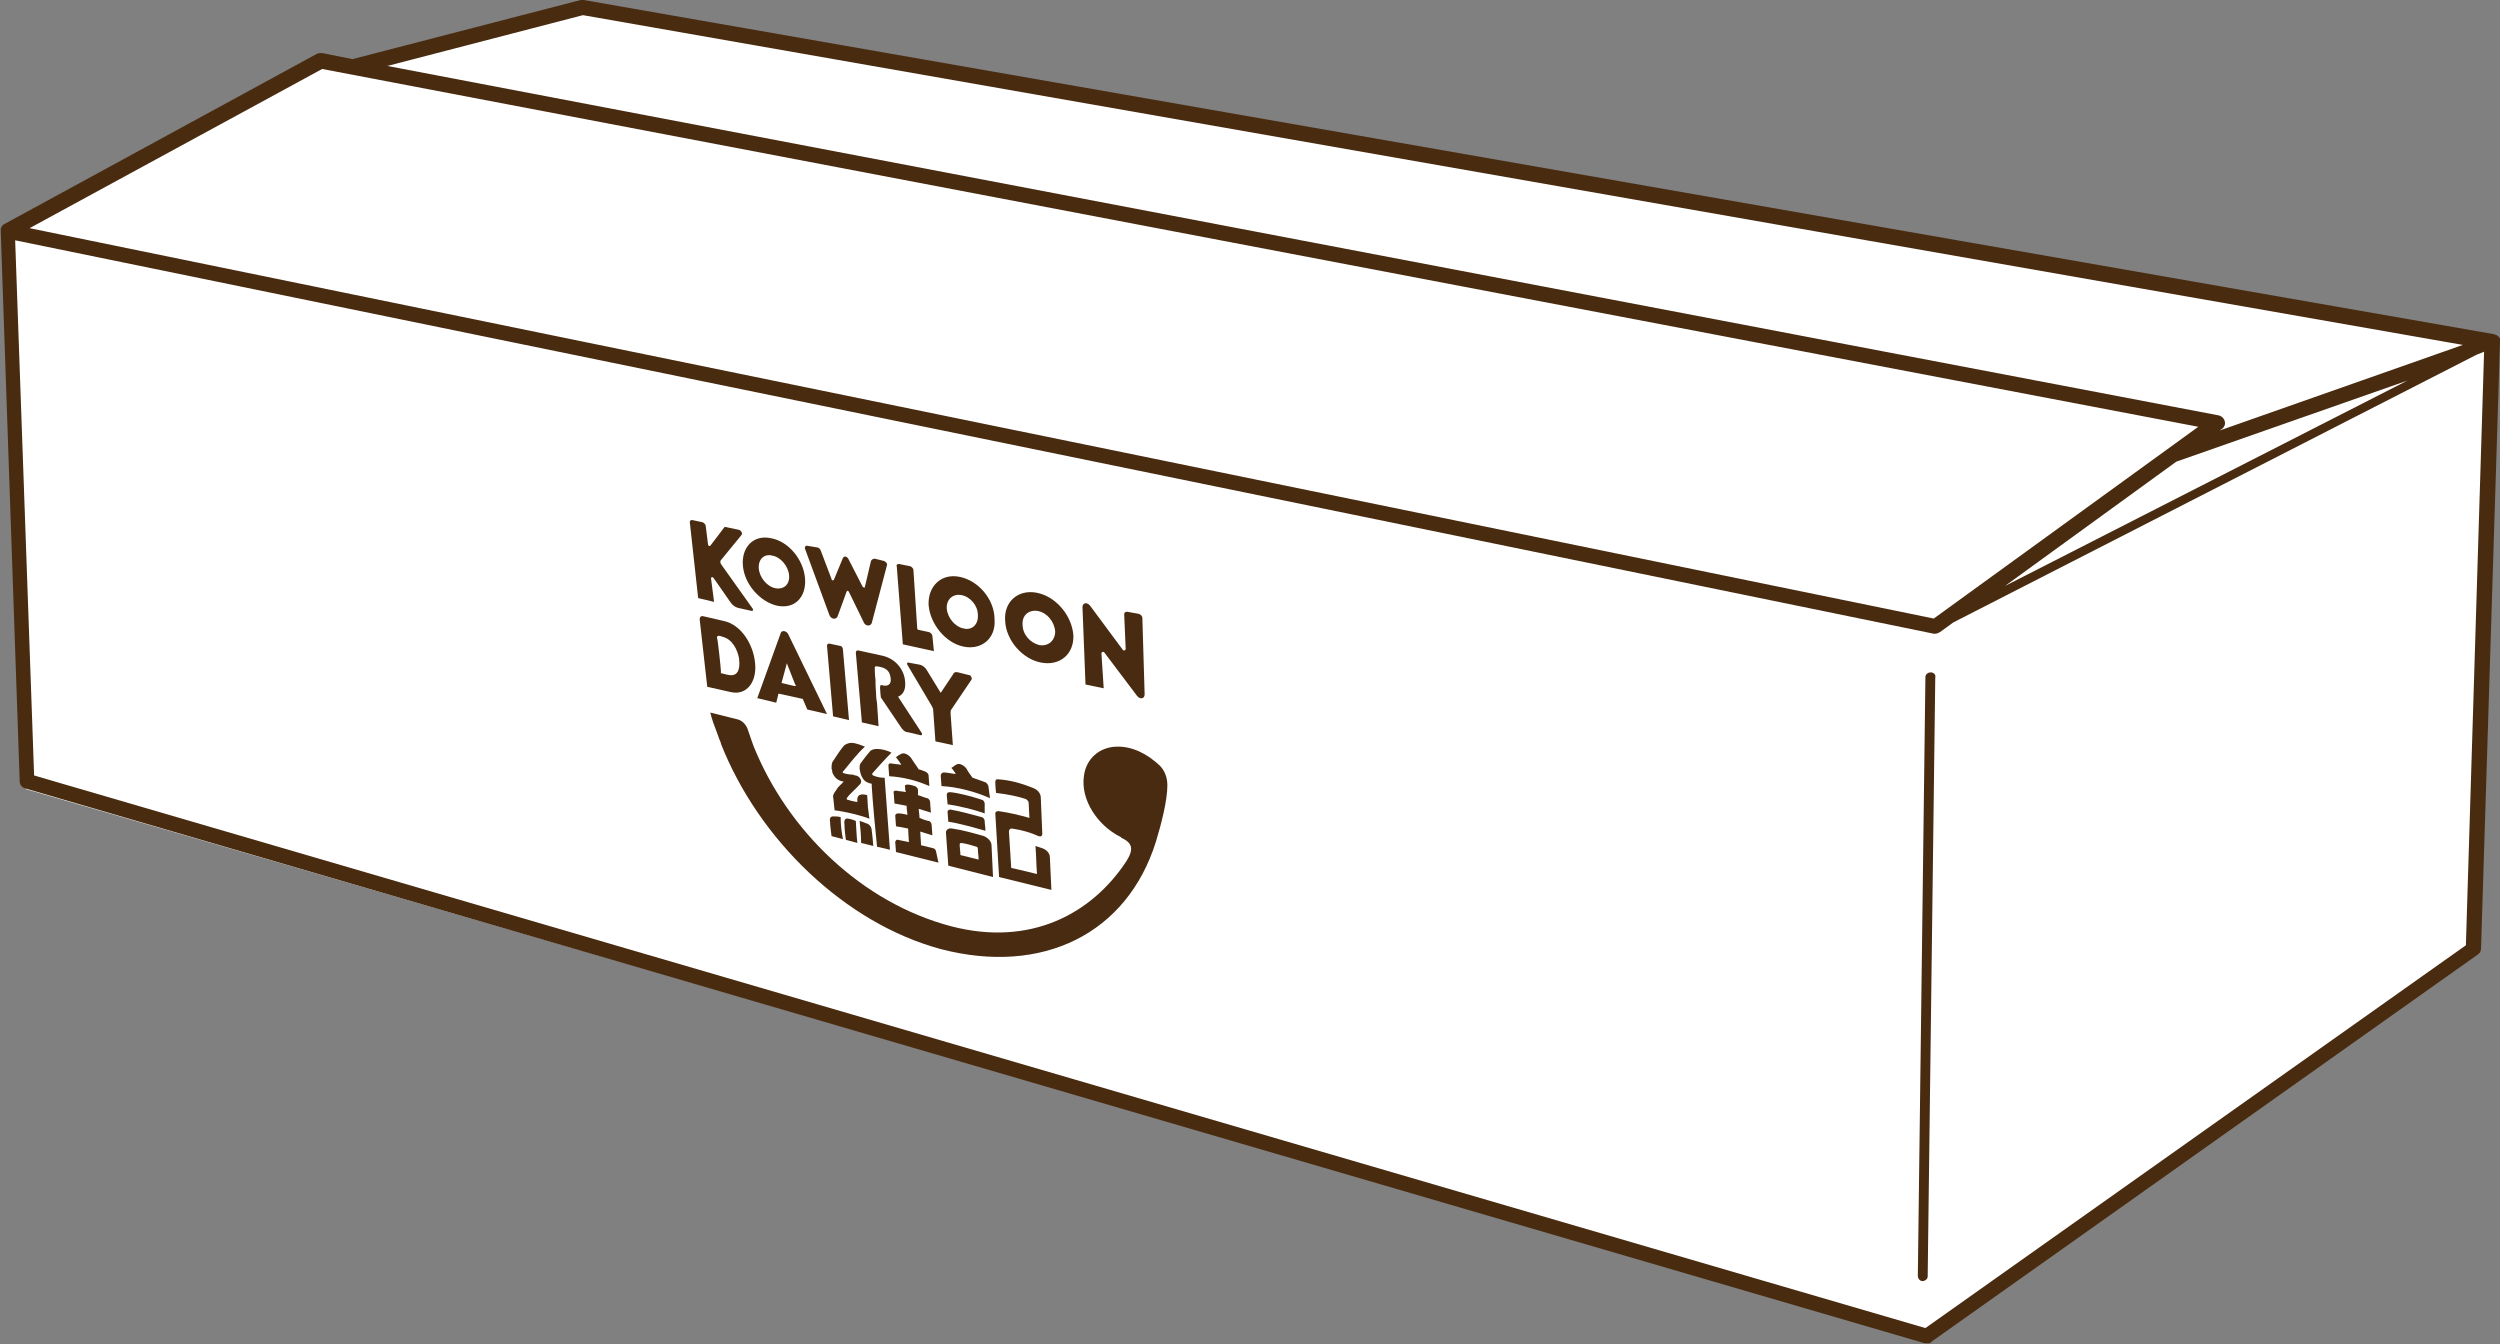 <?xml version="1.0" encoding="utf-8"?>
<!-- Generator: Adobe Illustrator 15.1.0, SVG Export Plug-In . SVG Version: 6.00 Build 0)  -->
<!DOCTYPE svg PUBLIC "-//W3C//DTD SVG 1.1//EN" "http://www.w3.org/Graphics/SVG/1.1/DTD/svg11.dtd">
<svg version="1.1" id="Layer_1" xmlns="http://www.w3.org/2000/svg" xmlns:xlink="http://www.w3.org/1999/xlink" x="0px" y="0px"
	 width="329.8px" height="177.3px" viewBox="0 0 329.8 177.3" enable-background="new 0 0 329.8 177.3" xml:space="preserve">
<rect x="0" y="0" width="329.8" height="177.3" fill="#808080" stroke="none"/>
<g>
	<polygon fill="#FFFFFF" points="3.4,104.1 0.2,30.9 42.6,7.4 46.5,8.2 76.9,0.4 328.7,45.4 326.2,125.2 253.9,176.9 	"/>
	<path fill="#492B10" d="M329.8,45.1C329.8,45.1,329.8,45.1,329.8,45.1c0-0.1,0-0.2,0-0.3c0,0,0-0.1,0-0.1c0-0.1-0.1-0.2-0.2-0.3
		c0,0,0,0,0,0c-0.1-0.1-0.2-0.1-0.2-0.2c0,0-0.1,0-0.1,0c-0.1,0-0.1,0-0.2-0.1L77,0c-0.1,0-0.3,0-0.4,0L46.5,7.8l-4-0.8
		c-0.2,0-0.5,0-0.7,0.1L0.5,29.6c-0.1,0.1-0.2,0.1-0.2,0.2c0,0,0,0,0,0c-0.1,0.1-0.1,0.2-0.2,0.3c0,0,0,0.1,0,0.1c0,0.1,0,0.2,0,0.3
		c0,0,0,0,0,0.1l2.5,72.5c0,0.4,0.3,0.8,0.7,0.9l250.6,73.2c0.1,0,0.2,0,0.3,0c0,0,0,0,0,0c0.1,0,0.2,0,0.3,0c0.1,0,0.1,0,0.2-0.1
		c0,0,0.1,0,0.1-0.1l0,0l0,0l72.1-51.1c0.3-0.2,0.4-0.5,0.4-0.8L329.8,45.1C329.8,45.2,329.8,45.2,329.8,45.1z M76.9,2l248,43.5
		l-32.1,11.3l0.3-0.2c0.3-0.2,0.5-0.6,0.4-1s-0.4-0.7-0.8-0.8L51.1,8.7L76.9,2z M317.6,50.2l-53.1,27.1l22.6-16.4L317.6,50.2z
		 M42.5,9.1L290,56.3l-34.9,25.3L3.9,30.1L42.5,9.1z M325.3,124.7l-71.3,50.5L4.5,102.3L2,31.7l253.1,51.9c0.1,0,0.1,0,0.2,0
		c0.2,0,0.4-0.1,0.6-0.2l1.8-1.3l69-35.3l1-0.4L325.3,124.7z M254.7,88.7c-0.4,0-0.7,0.3-0.7,0.6l-1,79c0,0.4,0.3,0.7,0.6,0.7
		c0.4,0,0.7-0.3,0.7-0.6l1-79C255.4,89,255.1,88.7,254.7,88.7z"/>
	<g>
		<g>
			<g>
				<path fill="#492B11" d="M95.4,81.9l-2.6-0.6c-0.3-0.1-0.5,0.1-0.5,0.4l1,8.9l3.1,0.7c2.2,0.5,3.5-1.5,3.2-3.9
					C99.4,85.2,97.9,82.4,95.4,81.9z M95.9,89l-0.8-0.2c0,0,0,0,0-0.3c0-0.3-0.4-4.1-0.5-4.3s0.1-0.4,0.4-0.3c0.1,0,0.3,0.1,0.3,0.1
					c1.3,0.3,2,1.7,2.2,2.9C97.7,88.7,97.1,89.3,95.9,89z"/>
				<path fill="#492B11" d="M118.5,91.9c0.7-0.3,1-1,0.9-2c-0.1-1.5-1.2-3-3-3.4l-3.2-0.7c-0.2,0-0.3,0.1-0.3,0.3l0.8,9.2l2.2,0.5
					l-0.2-3l-0.1-0.7l-0.1-1.8c0,0,0-0.3,0-0.6c-0.1-0.6-0.1-1.5-0.1-1.6c0-0.1,0-0.2,0.2-0.2s0.6,0.1,0.6,0.1
					c0.8,0.2,1.2,0.6,1.3,1.5c0.1,0.8-0.4,1.1-1.1,0.9c-0.3-0.1-0.3,0.1-0.3,0.4s0.1,1.2,0.1,1.2l2.7,4c0.2,0.3,0.5,0.6,0.9,0.6
					l1.7,0.4c0.1,0,0.2-0.1,0.1-0.3l-3.2-4.9C118.1,92,118.3,92,118.5,91.9z"/>
				<path fill="#492B11" d="M128,89.1l-1.6-0.4c-0.3-0.1-0.6,0-0.7,0.3l-1.6,2.4l-1.9-3.1c-0.2-0.3-0.5-0.5-0.8-0.6l-1.6-0.3
					c-0.1,0-0.2,0.1-0.1,0.3l3.2,5.4c0.1,0.2,0.2,0.4,0.2,0.5l0.3,4.2l2.3,0.5l-0.3-4.2c0-0.2,0-0.4,0.1-0.5l2.7-4
					C128.2,89.4,128.1,89.2,128,89.1z"/>
				<path fill="#492B11" d="M110.8,85.2l-1.4-0.3c-0.2,0-0.3,0.1-0.3,0.3l0.8,9.3L112,95l-0.8-9.3C111.2,85.4,111,85.2,110.8,85.2z"
					/>
				<path fill="#492B11" d="M104,83.7c-0.2-0.5-0.9-0.6-1-0.2l-3.1,8.6l2.5,0.6l0.3-1.2l0,0l3.2,0.7l0.6,1.4l2.6,0.6L104,83.7z
					 M104.8,90.5l-1.7-0.4l0.7-2.6l1.1,2.8C105.1,90.4,105,90.5,104.8,90.5z"/>
			</g>
			<g>
				<path fill="#492B11" d="M93.8,76.3c0-0.2,0.2-0.2,0.3-0.1l2.3,3.3c0.3,0.4,0.6,0.6,1,0.7l1.8,0.4c0.1,0,0.2-0.1,0.1-0.3
					l-4.2-5.9c-0.1-0.2-0.1-0.4,0-0.5l2.7-3.3c0.2-0.2,0-0.6-0.3-0.7l-1.9-0.4l-1.9,2.5c-0.1,0.1-0.3,0-0.3-0.2l-0.3-2.4
					c0-0.2-0.2-0.4-0.4-0.5l-1.4-0.3c-0.2,0-0.3,0.1-0.3,0.3l1.1,10l2.1,0.5L93.8,76.3z"/>
				<path fill="#492B11" d="M123,83.9c0-0.2-0.2-0.4-0.4-0.5l-1.4-0.3c-0.1,0-0.2-0.1-0.2-0.2l-0.5-7.7c0-0.2-0.2-0.4-0.4-0.5
					l-1.5-0.3c-0.2,0-0.4,0.1-0.3,0.3l0.8,10.3l4.1,0.9L123,83.9z"/>
				<path fill="#492B11" d="M145.3,86.2c0-0.2,0.3-0.3,0.4-0.1l4.3,5.7c0.4,0.5,1,0.4,1-0.2l-0.3-10.1c0-0.2-0.2-0.4-0.4-0.5
					l-1.6-0.3c-0.2,0-0.4,0.1-0.4,0.3l0.2,4.6c0,0.2-0.3,0.3-0.4,0.1l-4.3-5.8c-0.4-0.5-1-0.4-1,0.2l0.4,10.2l2.4,0.5L145.3,86.2z"
					/>
				<path fill="#492B11" d="M101.7,71c-2.3-0.5-3.9,1.2-3.7,3.6c0.2,2.5,2.3,4.8,4.5,5.3c2.3,0.5,3.9-1.1,3.7-3.6
					C106,73.8,104,71.4,101.7,71z M102.3,77.6c-1.1-0.2-2.1-1.4-2.2-2.6c-0.1-1.2,0.7-2,1.8-1.7c1.1,0.2,2.1,1.4,2.2,2.6
					C104.2,77.1,103.4,77.8,102.3,77.6z"/>
				<path fill="#492B11" d="M126.6,76.1c-2.4-0.5-4.2,1.2-4.1,3.7c0.2,2.5,2.2,5,4.6,5.5c2.4,0.5,4.3-1.1,4.1-3.6
					C131.2,79.1,129.1,76.6,126.6,76.1z M127.1,82.9c-1.1-0.2-2.1-1.4-2.2-2.6c-0.1-1.2,0.8-2,1.9-1.8c1.2,0.2,2.2,1.4,2.2,2.6
					C129.1,82.4,128.2,83.2,127.1,82.9z"/>
				<path fill="#492B11" d="M136.8,78.2c-2.5-0.5-4.4,1.2-4.2,3.7c0.1,2.5,2.2,5,4.7,5.5c2.5,0.5,4.4-1.1,4.3-3.6
					C141.4,81.2,139.3,78.7,136.8,78.2z M137.1,85.1c-1.2-0.3-2.2-1.4-2.2-2.7c-0.1-1.2,0.8-2,2-1.8c1.2,0.2,2.2,1.4,2.3,2.7
					C139.2,84.5,138.3,85.3,137.1,85.1z"/>
				<path fill="#492B11" d="M109.4,81.1c0.2,0.6,0.9,0.7,1.1,0.2l1.2-3.3c0.1-0.1,0.2-0.1,0.3,0.1l1.9,3.9c0.2,0.6,0.9,0.7,1.1,0.2
					l2-7.6c0.1-0.2-0.1-0.5-0.4-0.6l-1.2-0.3c-0.2,0-0.4,0.1-0.5,0.3l-0.8,3.4c0,0.2-0.2,0.1-0.3,0l-1.9-3.7
					c-0.2-0.3-0.5-0.4-0.7-0.1l-1.2,2.9c-0.1,0.1-0.3,0.1-0.3-0.1l-1.4-3.7c-0.1-0.3-0.3-0.5-0.6-0.5l-1.2-0.2
					c-0.2-0.1-0.4,0.2-0.3,0.4L109.4,81.1z"/>
			</g>
		</g>
		<g>
			<path fill="#492B11" d="M130.4,103.8c0-0.2-0.2-0.5-0.4-0.6c-0.5-0.2-1.2-0.4-1.7-0.6c-0.3-0.4-0.6-0.8-0.8-1.2
				c-0.4-0.5-1-0.8-1.4-0.5c-0.2,0.1-0.4,0.3-0.6,0.4c0.2,0.2,0.4,0.5,0.6,0.8c-0.3,0-1.2-0.2-1.6-0.2c-0.2,0-0.4,0.2-0.4,0.4
				l0.1,1.4c2,0.1,4.4,0.7,6.4,1.6L130.4,103.8z"/>
			<path fill="#492B11" d="M131,115.7l-0.2-4.2c0-0.5-0.5-1-1-1.2c-1.4-0.4-2.8-0.8-4.2-1c-0.5-0.1-0.9,0.2-0.8,0.7
				c0.1,1.4,0.2,2.8,0.3,4.2L131,115.7z M126.8,111.2c0.7,0.1,1.4,0.3,2,0.5c0.1,0,0.2,0.1,0.2,0.3c0,0.4,0.1,1,0.1,1.4
				c-0.8-0.2-1.6-0.4-2.4-0.6c0-0.4-0.1-1-0.1-1.4C126.6,111.3,126.7,111.2,126.8,111.2z"/>
			<path fill="#492B11" d="M138.5,113.1c0-0.5-0.4-1-1-1.2c-0.3-0.1-0.6-0.2-0.9-0.3c0.1,1.2,0.1,2.4,0.2,3.7
				c-0.9-0.2-2.4-0.6-3.4-0.8c-0.1-1.6-0.2-3.2-0.3-4.8c0-0.2,0.1-0.4,0.4-0.4c1.3,0.2,2.4,0.5,3.5,1c0.3,0.1,0.5,0,0.5-0.3
				l-0.2-4.8c0-0.5-0.4-1-0.9-1.2c-1.7-0.7-3.2-1.1-4.8-1.2c-0.2,0-0.3,0.1-0.3,0.4c0,0.5,0.1,1.4,0.1,1.4c1.7,0.2,3,0.5,3.9,0.8
				c0.2,0.1,0.4,0.3,0.4,0.5l0.1,2c-1.4-0.4-2.7-0.7-4.1-0.9c-0.2,0-0.4,0.1-0.4,0.3l0.5,8.4l6.9,1.7L138.5,113.1z"/>
			<path fill="#492B11" d="M129.9,106c0-0.2-0.2-0.5-0.4-0.5c-1.2-0.4-3-0.9-4.2-1c-0.2,0-0.4,0.1-0.4,0.3c0,0.5,0.1,0.9,0.1,1.3
				c1.4,0.2,3.5,0.7,4.9,1.2L129.9,106z"/>
			<path fill="#492B11" d="M125.4,106.8c-0.2,0-0.4,0.1-0.4,0.3l0.1,1.3c1.4,0.2,3.5,0.8,4.9,1.2c0-0.5-0.1-0.9-0.1-1.3
				c0-0.2-0.2-0.5-0.4-0.5C128.4,107.5,126.6,107,125.4,106.8z"/>
			<path fill="#492B11" d="M118.2,99.9c0.2,0.3,0.5,0.6,0.7,1c-0.4-0.1-1-0.1-1.4-0.2c-0.2,0-0.3,0.1-0.3,0.3l0.1,1.4
				c1.7,0.1,3.5,0.5,5.3,1.3l-0.1-1.4c0-0.2-0.2-0.4-0.4-0.5c-0.3-0.1-0.7-0.3-0.9-0.3c-0.3-0.5-0.7-1-1-1.5c-0.4-0.5-1-0.8-1.4-0.5
				C118.6,99.6,118.4,99.7,118.2,99.9z"/>
			<path fill="#492B11" d="M110.9,107.8c-0.3-0.1-0.7-0.1-1-0.1c-0.3,0-0.5,0.2-0.4,0.7c0,0.5,0.2,1.9,0.2,1.9l1.5,0.4
				C111,109.7,110.9,108.7,110.9,107.8z"/>
			<path fill="#492B11" d="M115,109.6c0-0.5-0.3-0.8-0.5-0.9c-0.3-0.1-0.7-0.3-1.1-0.4c0.1,0.9,0.2,2,0.2,2.9l1.6,0.4
				C115.2,111.6,115.1,110.2,115,109.6z"/>
			<path fill="#492B11" d="M111.9,108c-0.3-0.1-0.6,0.1-0.5,0.7c0,0.5,0.1,1.6,0.2,2.1l1.5,0.4c-0.1-0.8-0.2-2.9-0.2-2.9
				S112.2,108,111.9,108z"/>
			<path fill="#492B11" d="M123.5,112.4c0-0.2-0.2-0.5-0.4-0.5c-0.4-0.1-1.2-0.3-1.6-0.4c0-0.5-0.1-1.4-0.1-1.8
				c0.6,0.2,1,0.3,1.6,0.5l-0.1-1.4c0-0.2-0.2-0.5-0.4-0.5c-0.5-0.1-0.7-0.2-1.2-0.4c0-0.5-0.1-0.8-0.1-1.2c0.6,0.2,1,0.3,1.6,0.5
				l-0.1-1.4c0-0.2-0.2-0.5-0.4-0.5c-0.4-0.1-0.8-0.3-1.2-0.4c0-0.3,0-0.4,0-0.7c0-0.2-0.2-0.4-0.4-0.5c-0.3-0.1-0.7-0.2-1-0.2
				c-0.2,0-0.4,0.1-0.3,0.3c0,0.3,0,0.4,0.1,0.7c-0.3-0.1-0.9-0.1-1.3-0.2c-0.2,0-0.4,0.1-0.3,0.3l0.1,1.4c0.5,0.1,1.1,0.2,1.6,0.3
				c0,0.5,0.1,0.8,0.1,1.2c-0.3-0.1-0.9-0.2-1.2-0.2c-0.2,0-0.4,0.1-0.4,0.3l0.1,1.4c0.5,0.1,1.1,0.2,1.6,0.3c0,0.5,0.1,1.4,0.1,1.8
				c-0.3-0.1-1-0.2-1.4-0.3c-0.2-0.1-0.4,0.1-0.4,0.3l0.1,1.3l5.6,1.4L123.5,112.4z"/>
			<path fill="#492B11" d="M117.6,99.3c-0.5-0.3-1.3-0.5-1.9-0.5c-0.4,0-0.8,0.1-1,0.4c-0.5,0.6-0.5,0.6-1.1,1.4
				c-0.2,0.2-0.2,0.5-0.2,0.8c0.1,0.8,0.3,1.1,0.5,1.4s0.6,0.5,1.1,0.6c0,0.1,0,0.2,0,0.3c0.1,1.8,0.5,6.2,0.7,8l1.7,0.4
				c-0.2-2.6-0.7-9.5-0.7-9.5l0,0l0,0l0,0c0,0-0.1,0-0.2,0c-0.3,0-0.9-0.1-1.3-0.3c-0.1,0-0.2-0.2-0.1-0.3
				C115.9,101.1,116.7,100.2,117.6,99.3z"/>
			<path fill="#492B11" d="M114.5,106.6L114.5,106.6l-0.1-1.7c0,0-1.4-0.5-1.3,0.7l0,0.2c0,0-0.7-0.1-1.3-0.3
				c-0.1,0-0.1-0.1-0.1-0.2c0.5-0.7,1.2-1.2,1.8-1.9c0.3-0.4-0.1-1-0.6-1.1c-0.1,0-0.2,0-0.3-0.1l0,0c0,0-0.7,0-1.3-0.2
				c-0.1,0-0.2-0.2-0.1-0.2c1-1.2,1.9-2.4,2.9-3.3c-0.5-0.2-1.2-0.5-1.8-0.5c-0.4,0-0.8,0.2-1,0.4c-0.5,0.6-1,1.4-1.4,2
				c-0.2,0.2-0.2,0.7-0.2,1c0.1,0.3,0.1,0.3,0.1,0.5c0.1,0.2,0.4,1.1,1.5,1.2c-0.2,0.3-0.7,0.6-0.9,1c-0.2,0.3-0.5,0.6-0.5,1
				c0.1,0.6,0.1,1.1,0.2,1.8c0.3,0,2.7,0.4,4.6,1.1C114.6,107.5,114.6,107.1,114.5,106.6z"/>
		</g>
		<path fill="#492B11" d="M153,101c-1.6-1.5-3.6-2.6-5.8-2.5c-2.2,0.1-3.9,1.6-4.2,3.8c-0.5,3.2,1.8,6.6,4.8,8.1c0,0,0.1,0,0.1,0.1
			c1.5,0.7,1.7,1.5,0.7,3.1c-4.6,7-12.7,11.3-23.1,8.6c-11.8-3.1-21.6-12.6-26.1-23.8c-0.1-0.3-0.4-1.1-0.8-2.3c0,0-0.4-1-1.3-1.2
			L93.7,94c0.2,0.9,0.6,1.9,0.9,2.7c0,0,0,0,0,0c0.2,0.6,0.4,1.1,0.5,1.3c0,0,0,0,0,0c0,0.1,0,0.1,0,0.1h0c5,12.7,16.4,23.7,29,27.1
			c13.4,3.5,24.6-2,28.4-14.2c0.7-2.3,1.5-5.4,1.5-7.4C154,102.5,153.6,101.6,153,101z"/>
	</g>
</g>
</svg>
